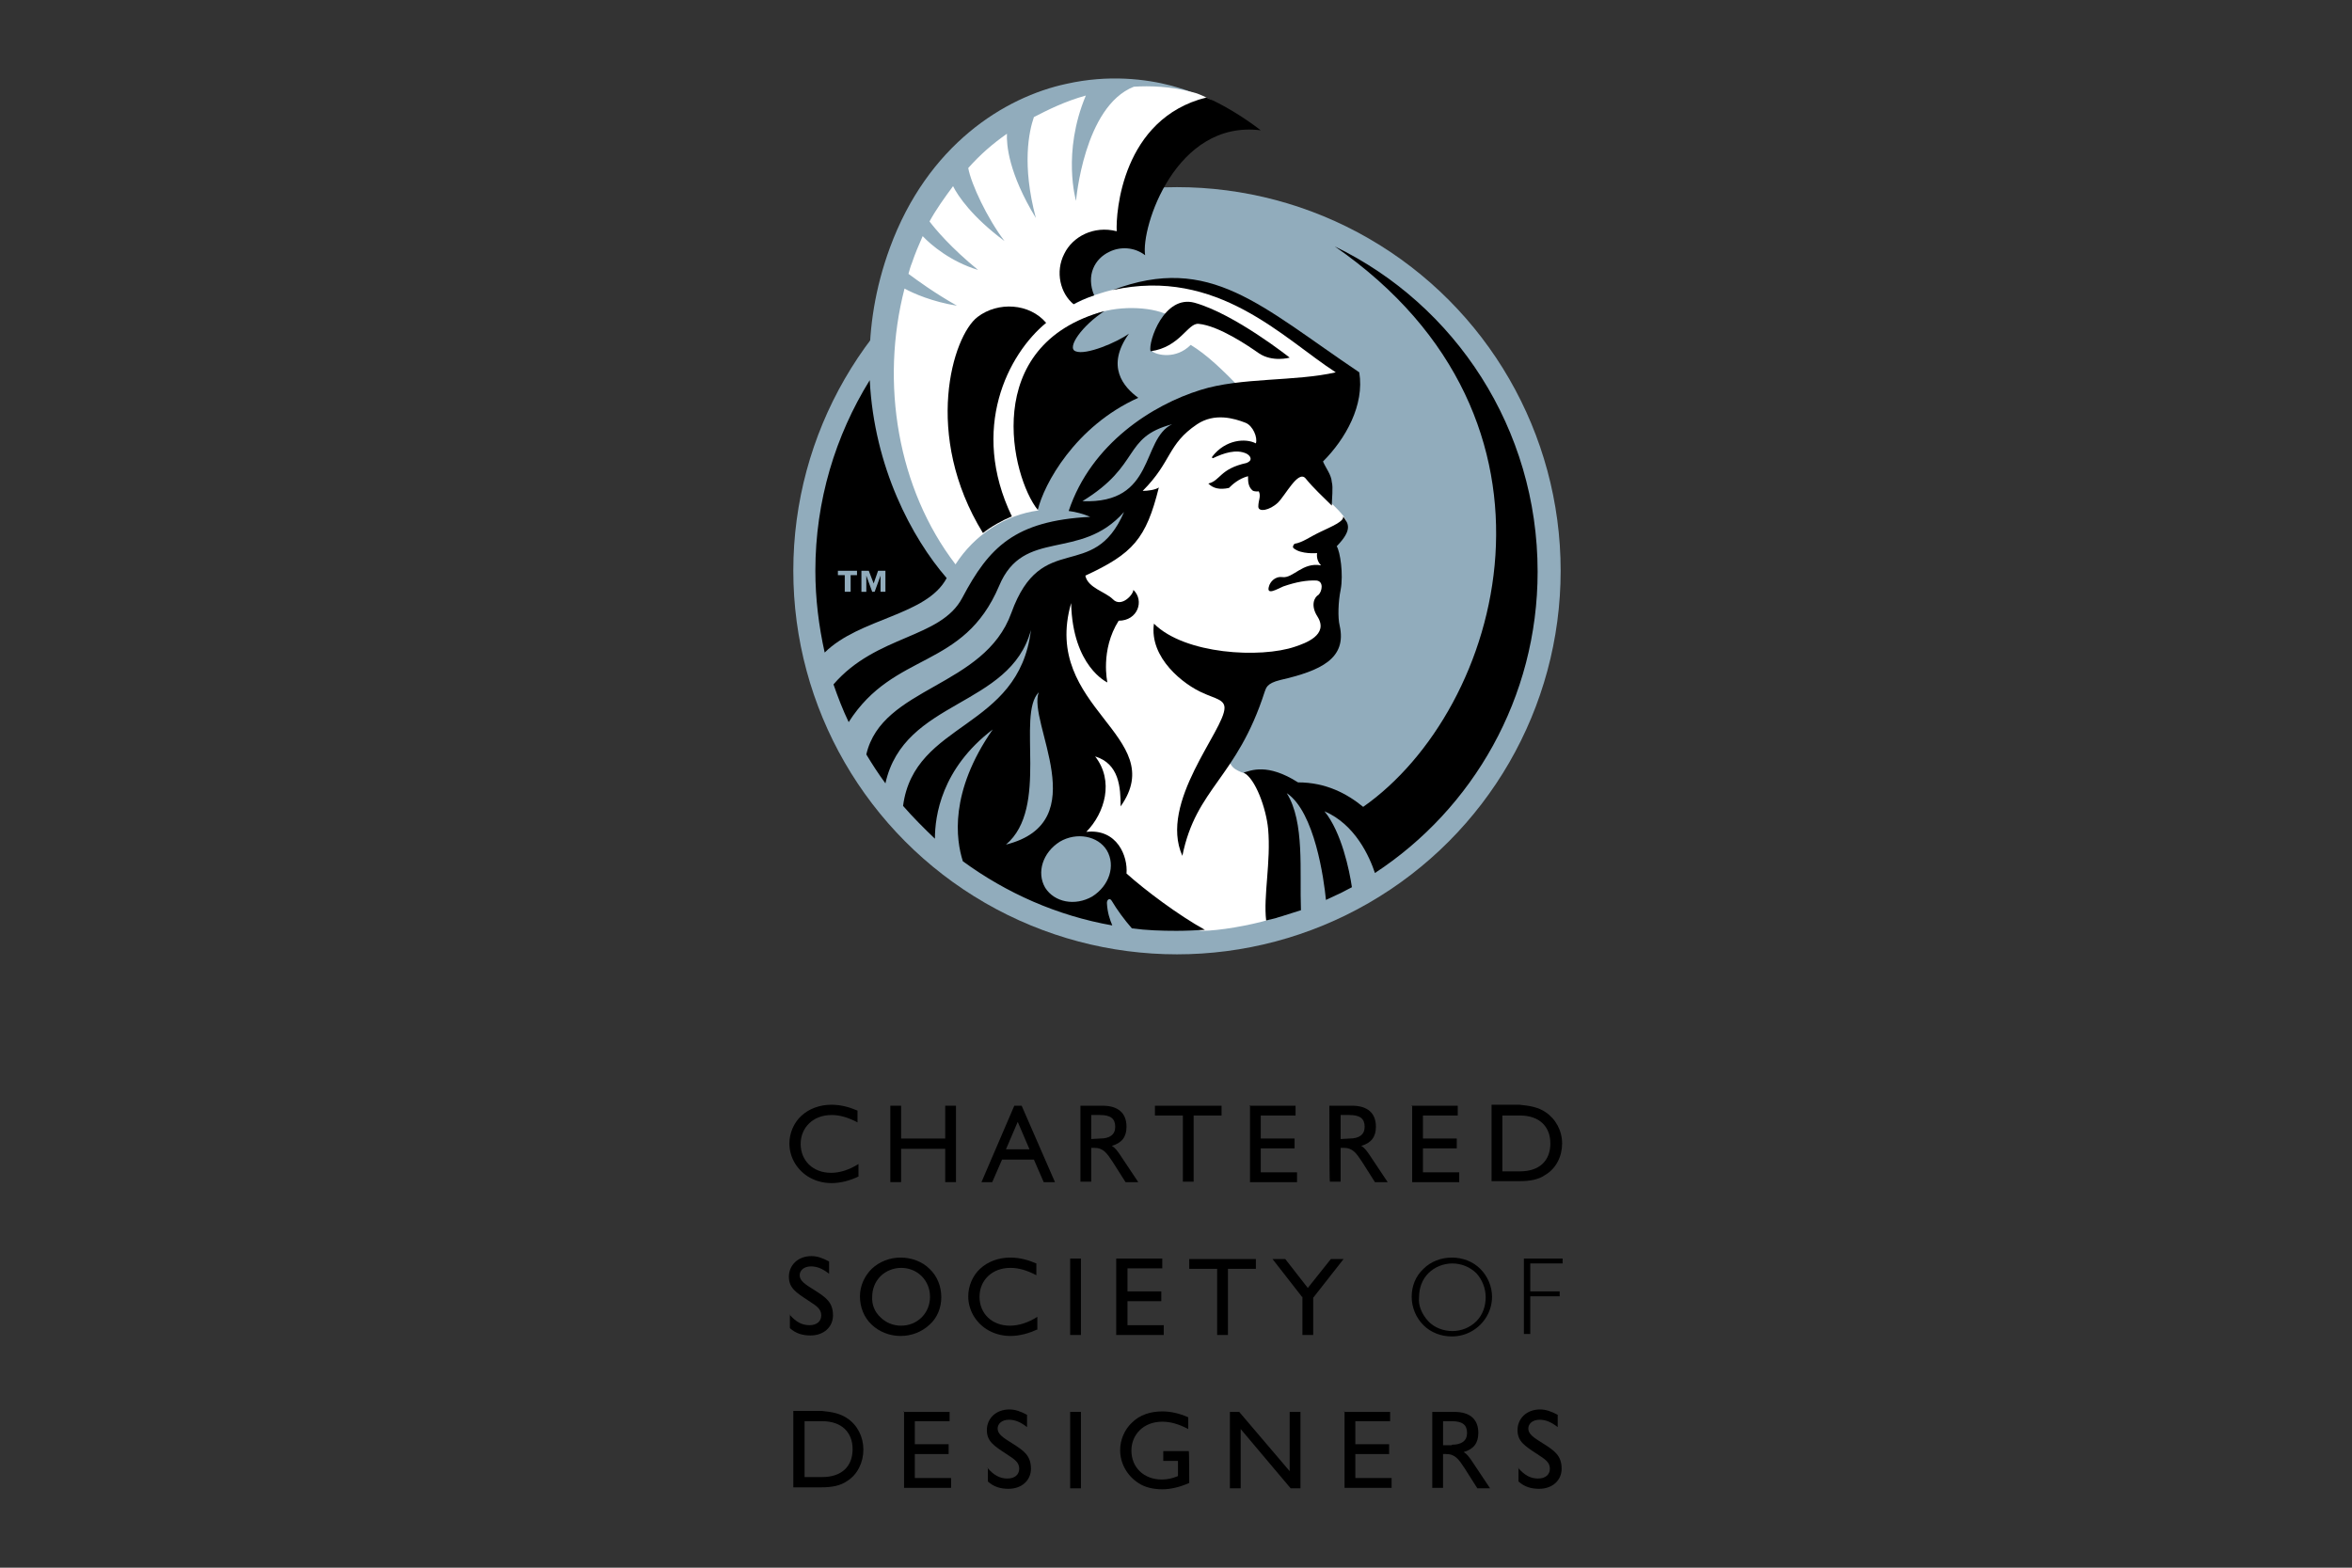 <?xml version="1.0" encoding="utf-8"?>
<!-- Generator: Adobe Illustrator 27.0.1, SVG Export Plug-In . SVG Version: 6.00 Build 0)  -->
<svg version="1.1" id="Layer_1" xmlns="http://www.w3.org/2000/svg" xmlns:xlink="http://www.w3.org/1999/xlink" x="0px" y="0px"
	 viewBox="0 0 480 320" style="enable-background:new 0 0 480 320;" xml:space="preserve">
<rect x="0" y="0" width="480" height="320" fill="#333333" stroke="none"/>
<style type="text/css">
	.st0{fill:#91ACBC;}
	.st1{fill:#FFFFFF;}
</style>
<g>
	<g id="CHARTERED_2">
		<g>
			<path d="M175.3,240.1c-1.8,0.9-3.8,1.4-5.6,1.4s-3.5-0.5-4.9-1.4c-2.3-1.5-3.7-4-3.7-6.7c0-2.1,0.9-4.2,2.4-5.6
				c1.6-1.5,3.8-2.3,6.2-2.3c2.1,0,3.9,0.6,5.3,1.2v2.4c-1.9-1-3.6-1.5-5.3-1.5c-3.8,0-6.3,2.6-6.3,5.9c0,3.4,2.5,5.9,6.2,5.9
				c1.8,0,3.7-0.6,5.6-1.8V240.1z"/>
			<path d="M181.7,225.7h2.2v6.7h9v-6.7h2.2v15.6h-2.2v-6.8h-9v6.8h-2.2V225.7z"/>
			<path d="M207,225.7h1.5l6.8,15.6H213l-2-4.6h-6.5l-2,4.6h-2.2L207,225.7z M210.1,234.6l-2.4-5.6l-2.4,5.6H210.1z"/>
			<path d="M220.4,225.7h4.6c3.2,0,4.9,1.5,4.9,4.3c0,2-0.9,3.3-3,3.9c0.7,0.4,1.1,1,1.6,1.7l3.8,5.7h-2.6l-2.6-4.1
				c-1.2-1.8-1.9-2.9-3.8-2.9h-0.6v6.9h-2.2V225.7z M224.5,232.4c2,0,3.1-0.8,3.1-2.4c0-1.7-1-2.4-3.1-2.4h-1.8v4.9L224.5,232.4
				L224.5,232.4z"/>
			<path d="M241.4,227.7h-5.7v-2h13.6v2h-5.7v13.5h-2.2C241.4,241.3,241.4,227.7,241.4,227.7z"/>
			<path d="M255,225.7h9.4v2h-7.1v4.7h6.9v2h-6.9v4.9h7.4v2h-9.6v-15.7H255z"/>
			<path d="M271.3,225.7h4.6c3.2,0,4.9,1.5,4.9,4.3c0,2-0.9,3.3-3,3.9c0.7,0.4,1.1,1,1.6,1.7l3.8,5.7h-2.6l-2.6-4.1
				c-1.2-1.8-1.9-2.9-3.8-2.9h-0.6v6.9h-2.2C271.3,241.3,271.3,225.7,271.3,225.7z M275.4,232.4c2,0,3.1-0.8,3.1-2.4
				c0-1.7-1-2.4-3.1-2.4h-1.8v4.9L275.4,232.4L275.4,232.4z"/>
			<path d="M288.1,225.7h9.4v2h-7.1v4.7h6.9v2h-6.9v4.9h7.4v2h-9.6v-15.7H288.1z"/>
			<path d="M315.4,227c2.1,1.4,3.4,3.8,3.4,6.4c0,2.6-1.2,5.1-3.4,6.4c-1.4,1-3.2,1.3-5.3,1.3h-5.7v-15.6h5.7
				C312.2,225.7,313.9,226,315.4,227z M306.6,227.8v11.3h3.6c4,0,6.2-2.2,6.2-5.7c0-3.4-2.2-5.7-6.2-5.7h-3.6V227.8z"/>
			<path d="M161.1,268.3c1.3,1.5,2.5,2.2,4.1,2.2c1.5,0,2.4-0.8,2.4-2c0-1.3-0.9-1.9-2.6-3c-2.6-1.7-4-2.6-4-4.9
				c0-2.3,1.8-4.2,4.6-4.2c1.2,0,2.3,0.4,3.6,1.1v2.5c-1.3-1-2.4-1.5-3.7-1.5c-1.4,0-2.3,0.8-2.3,1.8c0,1.2,1.2,1.9,3.1,3.1
				c2.2,1.4,3.7,2.4,3.7,5.1c0,2.3-1.8,4.1-4.6,4.1c-1.6,0-3-0.4-4.2-1.5V268.3z"/>
			<path d="M177.9,259c1.6-1.5,3.7-2.3,5.9-2.3s4.4,0.8,5.9,2.3c1.6,1.5,2.4,3.6,2.4,5.8c0,2.1-0.8,4.2-2.4,5.6
				c-1.6,1.5-3.7,2.3-5.9,2.3c-2.2,0-4.3-0.8-5.9-2.3c-1.6-1.5-2.4-3.6-2.4-5.8C175.5,262.5,176.4,260.5,177.9,259z M179.7,268.9
				c1.1,1.1,2.6,1.7,4.2,1.7c1.6,0,3.1-0.6,4.2-1.7c1.1-1.1,1.7-2.6,1.7-4.2c0-1.6-0.6-3.1-1.7-4.2c-1.1-1.1-2.6-1.7-4.2-1.7
				c-1.5,0-3.1,0.6-4.2,1.7c-1.1,1.1-1.7,2.6-1.7,4.2C177.9,266.3,178.5,267.8,179.7,268.9z"/>
			<path d="M211.8,271.3c-1.8,0.9-3.8,1.4-5.6,1.4s-3.5-0.5-4.9-1.4c-2.3-1.5-3.7-4-3.7-6.7c0-2.1,0.9-4.2,2.4-5.6
				c1.6-1.5,3.8-2.3,6.2-2.3c2.1,0,3.9,0.6,5.3,1.2v2.4c-1.9-1-3.6-1.5-5.3-1.5c-3.8,0-6.3,2.6-6.3,5.9c0,3.4,2.5,5.9,6.2,5.9
				c1.8,0,3.7-0.6,5.6-1.8V271.3z"/>
			<path d="M218.4,256.9h2.2v15.6h-2.2V256.9z"/>
			<path d="M227.8,256.9h9.4v2h-7.1v4.7h6.9v2h-6.9v4.9h7.4v2h-9.7V256.9z"/>
			<path d="M248.4,259h-5.7v-2h13.6v2h-5.7v13.5h-2.2C248.4,272.5,248.4,259,248.4,259z"/>
			<path d="M265.7,264.7l-6-7.7h2.6l4.6,5.9l4.7-5.9h2.6l-6.2,7.9v7.6h-2.2v-7.8H265.7z"/>
			<path d="M290.5,259c1.5-1.5,3.6-2.3,5.8-2.3c2.2,0,4.3,0.8,5.8,2.3c1.5,1.5,2.4,3.6,2.4,5.7c0,1.6-0.5,3.2-1.4,4.5
				c-1.5,2.2-4,3.6-6.8,3.6c-2.2,0-4.3-0.8-5.8-2.3c-1.5-1.5-2.4-3.6-2.4-5.8C288.1,262.5,288.9,260.5,290.5,259z M291.5,269.7
				c1.2,1.3,3.1,2,4.9,2c1.8,0,3.6-0.7,4.9-2c1.3-1.3,1.9-3.1,1.9-4.9c0-1.8-0.7-3.6-1.9-4.9c-1.3-1.3-3.1-2-4.9-2
				c-1.8,0-3.6,0.7-4.9,2s-1.9,3.1-1.9,4.9C289.4,266.5,290.2,268.3,291.5,269.7z"/>
			<path d="M311,256.9h7.9v1h-6.6v5.7h6v1h-6v7.7H311V256.9z"/>
			<path d="M172.9,289.5c2.1,1.4,3.3,3.8,3.3,6.4s-1.2,5.1-3.3,6.4c-1.4,1-3.2,1.3-5.3,1.3h-5.7v-15.6h5.8
				C169.8,288.2,171.4,288.5,172.9,289.5z M164.2,290.2v11.3h3.6c4,0,6.2-2.2,6.2-5.7c0-3.4-2.2-5.7-6.2-5.7h-3.6V290.2z"/>
			<path d="M184.4,288.2h9.4v1.9h-7.1v4.7h6.9v2h-6.9v4.9h7.4v2h-9.6v-15.6H184.4z"/>
			<path d="M201.5,299.6c1.3,1.5,2.5,2.2,4.1,2.2c1.5,0,2.4-0.8,2.4-2c0-1.3-0.9-1.9-2.6-3c-2.6-1.7-4-2.6-4-4.9
				c0-2.3,1.8-4.2,4.6-4.2c1.2,0,2.3,0.4,3.6,1.1v2.5c-1.3-1-2.4-1.5-3.7-1.5c-1.4,0-2.3,0.8-2.3,1.8c0,1.2,1.2,1.9,3.1,3.1
				c2.2,1.4,3.7,2.4,3.7,5.1c0,2.3-1.8,4.1-4.6,4.1c-1.6,0-3-0.4-4.2-1.5V299.6z"/>
			<path d="M218.4,288.2h2.2v15.6h-2.2V288.2z"/>
			<path d="M242.7,302.7c-2,0.9-3.9,1.3-5.5,1.3c-1.8,0-3.6-0.4-4.9-1.3c-2.3-1.5-3.7-4-3.7-6.7c0-2.1,0.9-4.2,2.4-5.6
				c1.6-1.6,3.8-2.3,6.2-2.3c1.7,0,3.5,0.4,5.3,1.2v2.4c-1.9-1-3.6-1.5-5.3-1.5c-3.8,0-6.3,2.6-6.3,5.9c0,3.4,2.5,5.9,6.2,5.9
				c1.1,0,2.1-0.2,3.3-0.7v-3.1h-3v-2h5.2C242.7,296.1,242.7,302.7,242.7,302.7z"/>
			<path d="M251,288.2h1.9l10.3,12.1v-12.1h2.2v15.6h-2l-10.2-12.1v12.1H251V288.2z"/>
			<path d="M274.3,288.2h9.4v1.9h-7.1v4.7h6.9v2h-6.9v4.9h7.4v2h-9.6v-15.6H274.3z"/>
			<path d="M292.2,288.2h4.6c3.2,0,4.9,1.5,4.9,4.3c0,2-0.9,3.3-3,3.9c0.7,0.4,1.1,1,1.6,1.7l3.8,5.7h-2.6l-2.6-4.1
				c-1.2-1.8-1.9-2.9-3.8-2.9h-0.6v6.9h-2.2V288.2z M296.3,294.9c2,0,3.1-0.8,3.1-2.4c0-1.7-1-2.4-3.1-2.4h-1.8v4.9H296.3z"/>
			<path d="M309.8,299.6c1.3,1.5,2.5,2.2,4.1,2.2c1.5,0,2.4-0.8,2.4-2c0-1.3-0.9-1.9-2.6-3c-2.6-1.7-4-2.6-4-4.9
				c0-2.3,1.8-4.2,4.6-4.2c1.2,0,2.3,0.4,3.6,1.1v2.5c-1.3-1-2.4-1.5-3.7-1.5c-1.4,0-2.3,0.8-2.3,1.8c0,1.2,1.2,1.9,3.1,3.1
				c2.2,1.4,3.7,2.4,3.7,5.1c0,2.3-1.8,4.1-4.6,4.1c-1.6,0-3-0.4-4.2-1.5V299.6L309.8,299.6z"/>
		</g>
	</g>
	<g id="MINERVA">
		<g>
			<g>
				<g>
					<circle class="st0" cx="240.2" cy="116.5" r="78.3"/>
					<path class="st0" d="M239.1,17.5c-5.3-1.4-12.9-2.3-21.4-0.4c-12.7,2.7-28.4,12.5-36.1,33.5c-12.1,33,5.4,61.3,12.9,68.8
						c2.1,2.1,3.4-1,1.6-2.7c9.3-17.2,9.5-19,26.3-44c7.5-37,20.1-51.2,23.9-52.6C243.1,18.7,241.3,18.1,239.1,17.5z"/>
				</g>
				<path class="st1" d="M269.6,100.6c-0.8-0.9-1.6-2.5-2.6-3.7c4.3-8.5,8.7-21,8.7-21s-12.9-7.8-17.9-11.1
					c-16.4-10.6-32.3-6.2-38.6-2.7c-2.1-1.6-2.4-15.4,10.8-12.8c1.4-18.4,10.1-24.3,15.3-24.3c5.3,0,4.3-2.4,4.3-3
					c-1.3-0.8-2.1-1.5-3.2-2c-1.2-0.6-2.2-1-3.1-1.2c-4.4-1.2-8.7-1.3-11.9-1.1c-10.2,4-11.8,23.3-11.8,23.3s-2.9-9.8,2-21.5
					c-4.3,1.2-7.7,2.9-10.6,4.4c-1,2.9-2.5,9.7,0.4,20.6c-5.6-9.2-6-15-5.9-17.2c-3,2.1-5.5,4.3-7.9,7c0.6,3.3,3.9,10.3,7.4,14.9
					c-6.6-4.9-9.5-9.2-10.5-11.2c-1.7,2.3-3.5,4.8-4.8,7.2c1.2,1.6,4.4,5.4,9.9,9.9c-5.6-1.7-9.6-5.1-11.3-6.9
					c-0.8,1.8-1.6,3.7-2.2,5.5c-0.3,0.7-0.5,1.5-0.7,2.2c1.9,1.4,5.3,3.9,9.9,6.5c-5-0.8-8.9-2.5-10.7-3.5
					c-5,19.3-1.4,40.9,10.4,56.3c3.9-6.1,10.2-10.1,16.9-11c-0.2-0.9,0.1-3.7-0.2-4.5c-3.7-8.9-9.5-28.1,12.1-35.7
					c5.1-1.8,12.1-1.3,15.1,0.6c0.7,1-0.1,3.6-3.8,7.1c1,0.8,4.9,1.7,7.9-1.3c3.3,2,6.4,5,10.3,9c0.7-0.1,0.4,1.4-0.2,3.4
					c-14.7,0.8-12.6,6.5-22.3,19.3c4.9,4.9-1.1,10.3-8.8,14c-11.1,5.4-12.9,12-6.8,17.9c3.9,3.7,6.5,16.1,6.8,17
					c2.6,7.7,0,16-3.3,19.2c12.2-1.2,8.6,10,8.6,10s14.9,9.8,18.1,9.8c3.3,0,9.7-1.1,13.7-2.3c2.4-5.1,4.9-24.6-3.7-29.3
					c-1-0.5-3.3-0.9-4.1-2.2c-1.5-1.9,0.8-2,2-5c1.2-3.1,5-10.1,3.4-14.8c12.1,0,14.3-3.9,14.3-7c0-3.2,0.2-16.3,0.2-16.9
					c0-0.7,3.6-4.5,3.6-6.1C274.3,105.1,272.5,103.5,269.6,100.6z"/>
				<g>
					<path d="M219.1,62.1c-2.7-2.2-3.8-6.6-1.9-10.3c1.7-3.5,6-5.8,10.7-4.6c-0.2-3.8,1.1-23,18.3-27.3c3.1,1.3,7.5,3.9,11.1,6.7
						c-17.4-2.2-24.5,19.9-23.6,25.5c-2.2-1.7-5.1-1.8-7.3-0.7c-3,1.4-4.8,4.8-3.1,8.9C221.4,60.9,220,61.6,219.1,62.1z"/>
					<path d="M264,111.9c-0.3-0.2,0-0.8,0.2-0.9c1.7-0.3,2.9-1.3,5.2-2.4c2.3-1.1,5-2.2,4.7-3.2c1,1.4,2.1,2.6-1.3,6.1
						c0.7,1.1,1.4,5.7,0.8,8.9c-0.5,2.4-0.6,5.7-0.2,7.3c1.5,6.7-3.8,9.2-12.1,11.1c-2.9,0.7-2.9,1.7-3.2,2.4
						c-5.7,17.7-14,19.6-16.8,33.5c-4.9-10.9,8.6-25.7,8.6-30.2c0-1.7-1.9-1.9-4.3-3c-4-1.7-11.1-7.2-10.1-14.2
						c6.3,6.3,21.8,7.1,28.8,4.7c2.1-0.7,6.9-2.4,4.6-6.1c-1.5-2.3-0.7-4,0.2-4.5c0.7-0.7,1.1-2.7-0.4-2.9c-2-0.1-4.2,0.3-6.8,1.2
						c-1.2,0.5-3.6,2-2.9-0.1c0.2-0.7,1.1-2,2.7-1.8c2.2,0.3,4.1-3.1,7.9-2.4c-1.1-1.1-0.8-2.5-0.8-2.5S265.5,113.2,264,111.9z"/>
					<path d="M243.8,61.8c8.2,2.3,19.4,11.2,19.4,11.2s-3.5,1-6.3-0.9c-2-1.4-8.1-5.6-12.3-6c-2.2-0.2-3.8,4.8-9.8,5.6
						C234.3,69.7,237.6,60.1,243.8,61.8z"/>
					<path d="M219.5,71.7c-1.9-0.7,1.4-5.3,5.9-8.2c-25.5,6.9-19,33.9-13.6,40.6c1.2-5.2,7.6-17.1,20.5-22.9
						c-3-2.2-6.7-6.4-1.9-13.1C228.1,69.8,221.6,72.6,219.5,71.7z"/>
					<path d="M272.4,50.3c51.3,35.5,34.2,94.5,5.8,114.4c-3.3-2.7-7.6-5-13.3-5c-6.3-4-9.6-2.4-11.1-2c2.4,1.2,4.6,7.3,5,11.5
						c0.6,6.7-1,13.7-0.4,18.7c0.7-0.2,1.3-0.3,2-0.5l0,0c0.5-0.2,1.1-0.3,1.6-0.5c1.2-0.4,2.3-0.7,3.5-1.1
						c-0.3-7.9,0.8-18-2.9-23.9c5.7,3.8,7.6,17.6,8,21.8c1.1-0.5,2.1-1,3.2-1.5c0.7-0.4,1.4-0.7,2.1-1.1c-0.5-3.4-2.1-11.2-5.6-15.5
						c6.3,2.7,9.2,9.3,10.3,12.6c20-13.1,33.2-35.8,33.2-61.5C313.8,87.5,297,62.2,272.4,50.3z"/>
					<g>
						<path d="M213.5,65.9c-3.4-4-9.8-4.4-14-1.2c-5.1,3.9-11.2,24.1,1.1,44.1c1.8-1.4,3.8-2.5,5.9-3.4
							C197.9,87.5,205.7,72.3,213.5,65.9z"/>
						<path d="M193.2,118c-7.1-8.2-14.8-22.6-15.7-40.4c-7,11.3-11.1,24.6-11.1,38.9c0,5.7,0.7,11.3,1.9,16.7
							C175.5,126.1,189.1,125.7,193.2,118z"/>
						<path d="M270,94.2c4.6-4.6,8.5-11.5,7.4-18.2c-20.1-13.5-30.4-24.3-50.3-16.8c21.4-4.7,34.8,9.9,45.5,16.8
							c-8.2,1.9-19.4,1-27.6,3.6c-9.7,3-22.3,10.9-26.9,24.7c1.5,0.2,3,0.6,4.4,1.2c-15.5,0.8-20.7,6.3-26.1,16.5
							c-4.4,8.4-17.5,7.5-26.3,17.7c0.9,2.6,1.9,5.2,3.1,7.7c9.3-14.6,23.4-10.6,30.7-27.8c5-12,16.5-4.9,25.5-15.1
							c-6.3,14.7-16.8,3.4-23,20.6c-5.5,15.3-26.4,15-29.6,28.9c1.2,2,2.5,4,3.9,5.9c3.8-17.2,25.4-15.4,29.7-31.3
							c-2.5,20.5-23.8,18.5-26.1,35.9c2,2.3,4.3,4.6,6.5,6.7c0-4.6,1.3-14.3,11.8-22.3c-8.9,12.8-7.5,22.5-6.1,26.9
							c8.9,6.5,19.2,11.1,30.5,13.1c-0.5-1.2-1-2.6-1.1-4.6c0-0.7,0.6-1.1,1-0.4c1,1.7,2.6,3.9,4.1,5.6c3,0.4,6,0.5,9.1,0.5
							c1.9,0,3.9-0.1,5.8-0.2c-5.4-3-12.1-8-16-11.5c0.3-3.5-1.9-9.2-8.2-8.5c3.8-3.9,5.7-10.4,1.8-15.4c4.9,1.5,5.2,6.3,5.2,10.2
							c10.2-14.4-16.3-20-10.1-41.5c0.3,13,7.4,16.2,7.4,16.2s-1.5-6.6,2.3-12.6c3.9,0,5.3-4.1,3-6.3c0,1-2.5,3.7-4.2,1.9
							c-1.5-1.5-5.1-2.3-5.6-4.8c9.7-4.5,12.4-7.5,15-18c-0.7,0.5-2.3,0.7-3.3,0.7c6-6,5-9.5,11.1-13.6c3.6-2.4,7.6-1.2,9.9-0.3
							c1.5,0.6,2.5,3,2.1,4.2c-2.1-1.1-6.2-0.8-8.9,2.7c-0.1,0.2,0,0.4,0.2,0.3c2.1-1,4.7-1.9,6.8-0.9c0.9,0.5,1.3,1.4,0,1.9
							c-5.5,1.2-5.3,3.6-7.8,4.2c1,1,2.3,1.3,4.2,0.9c0.7-0.7,2-1.9,3.9-2.4c0,1,0,2.1,0.9,2.9c0.4,0.3,1.2,0.2,1.3,0.2
							c0.5,1-0.1,1.8-0.1,3.1c0,1.2,2.3,0.8,4-0.8c1.6-1.6,4.1-6.6,5.6-5c1.8,2.2,3.5,3.7,5.4,5.6c0-1.4,0.3-3.7,0-4.8
							C271.7,96.9,270.6,95.6,270,94.2z M205.3,172.4c8.9-7.5,2.1-26.4,6.7-31.1C209.6,147.4,223.6,167.8,205.3,172.4z M225.9,173.6
							c1.8,3.1,0.5,7.2-3,9.4c-3.5,2-7.7,1.2-9.6-1.8c-1.8-3.1-0.5-7.2,3-9.4C219.7,169.8,224.1,170.6,225.9,173.6z M220.9,102.3
							c12.1-7.4,8.1-13,18.3-15.7C232.8,89.7,235.9,102.9,220.9,102.3z"/>
					</g>
				</g>
			</g>
			<g>
				<path class="st0" d="M174.9,116.5v0.9h-1.3v3.4h-1.2v-3.4H171v-0.9H174.9z M177.3,116.5l1,2.6l0.9-2.6h1.5v4.3h-1v-3.3l-1.2,3.3
					H178l-1.2-3.3v3.3h-1v-4.3H177.3z"/>
			</g>
		</g>
	</g>
</g>
</svg>
